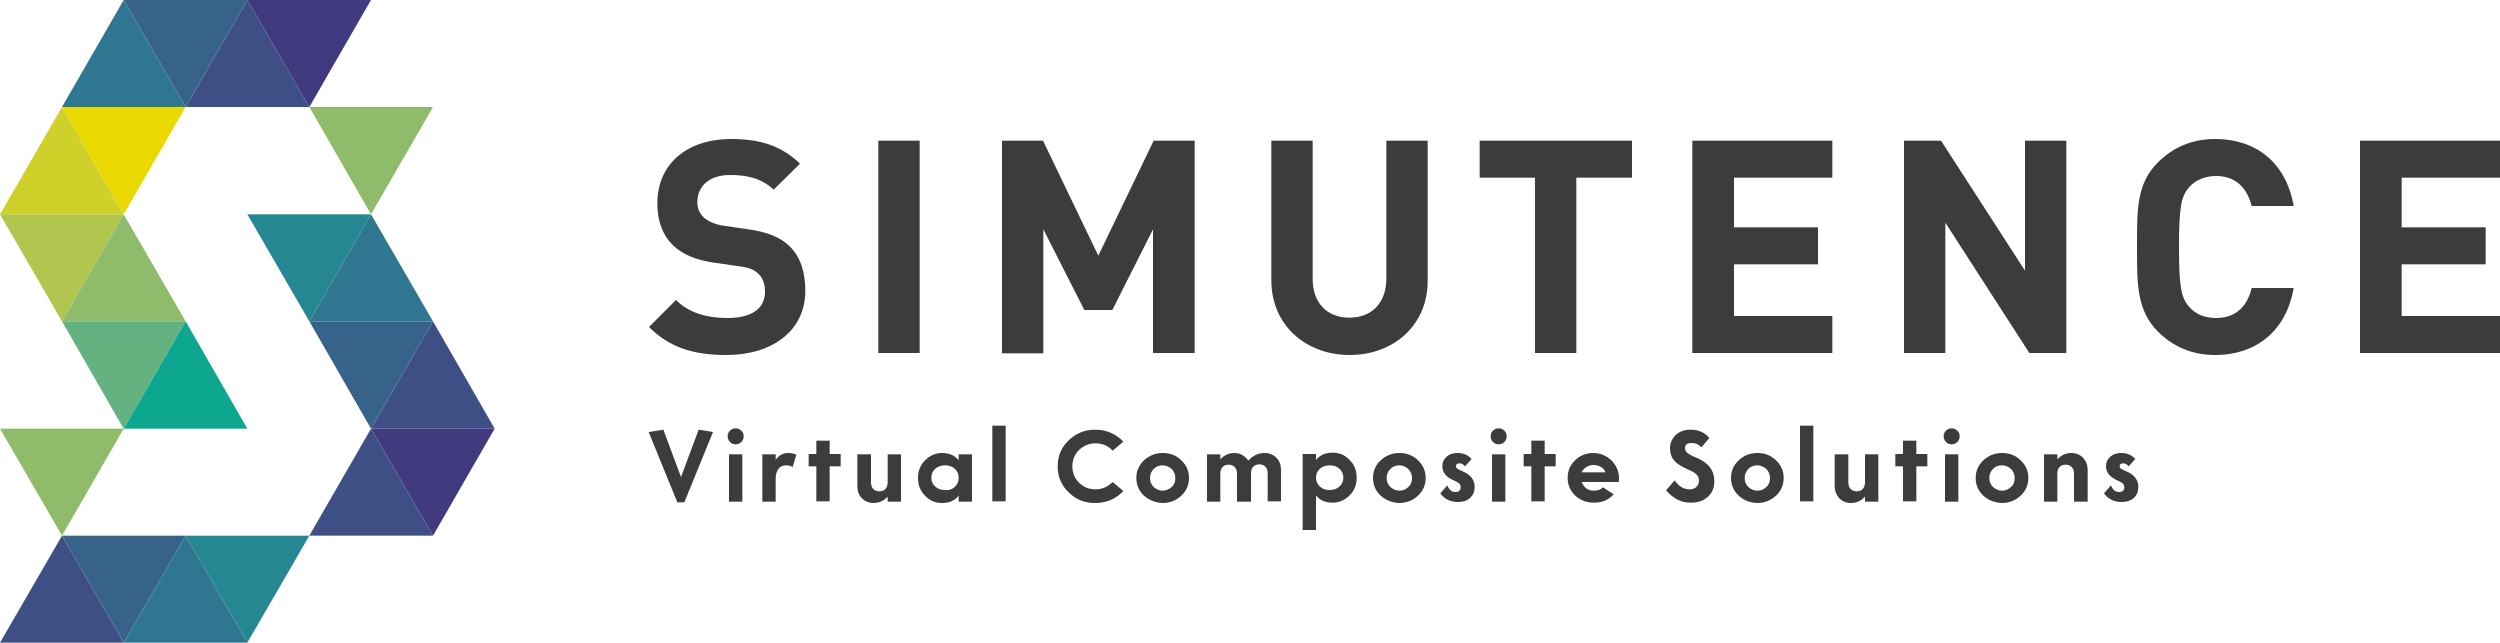 <?xml version="1.0" encoding="utf-8"?>
<!-- Generator: Adobe Illustrator 21.0.0, SVG Export Plug-In . SVG Version: 6.00 Build 0)  -->
<svg version="1.1" id="Ebene_1" xmlns="http://www.w3.org/2000/svg" xmlns:xlink="http://www.w3.org/1999/xlink" x="0px" y="0px"
	 viewBox="0 0 750 192.8" style="enable-background:new 0 0 750 192.8;" xml:space="preserve">
<style type="text/css">
	.st0{fill:#423A7F;}
	.st1{fill:#3E4F85;}
	.st2{fill:#8FBC6A;}
	.st3{fill:#2F7690;}
	.st4{fill:#37638B;}
	.st5{fill:#D0D02B;}
	.st6{fill:#B1C54F;}
	.st7{fill:#EAD900;}
	.st8{fill:#63B27F;}
	.st9{fill:#248792;}
	.st10{fill:#0DA78F;}
	.st11{fill:#3C3C3B;}
</style>
<g>
	<g>
		<g>
			<polygon class="st0" points="111.3,128.6 129.9,160.7 148.4,128.6 			"/>
			<polygon class="st1" points="148.4,128.6 129.9,96.4 111.3,128.6 			"/>
		</g>
		<g>
			<polygon class="st2" points="92.8,32.1 111.3,64.3 129.9,32.1 			"/>
			<polygon class="st1" points="129.9,160.7 111.3,128.6 92.8,160.7 			"/>
			<polygon class="st3" points="129.9,96.4 111.3,64.3 92.8,96.4 			"/>
			<polygon class="st4" points="92.8,96.4 111.3,128.6 129.9,96.4 			"/>
		</g>
		<g>
			<polygon class="st5" points="37.1,64.3 18.6,32.1 0,64.3 			"/>
			<polygon class="st2" points="0,128.6 18.6,160.7 37.1,128.6 			"/>
			<polygon class="st6" points="0,64.3 18.6,96.4 37.1,64.3 			"/>
			<polygon class="st1" points="37.1,192.8 18.6,160.7 0,192.8 			"/>
		</g>
		<g>
			<polygon class="st7" points="18.6,32.1 37.1,64.3 55.7,32.1 			"/>
			<polygon class="st2" points="55.7,96.4 37.1,64.3 18.6,96.4 			"/>
			<polygon class="st8" points="18.6,96.4 37.1,128.6 55.7,96.4 			"/>
			<polygon class="st4" points="18.6,160.7 37.1,192.8 55.7,160.7 			"/>
			<polygon class="st3" points="55.7,32.1 37.1,0 18.6,32.1 			"/>
		</g>
		<g>
			<polygon class="st9" points="55.7,160.7 74.2,192.8 92.8,160.7 			"/>
			<polygon class="st1" points="92.8,32.1 74.2,0 55.7,32.1 			"/>
		</g>
		<g>
			<polygon class="st9" points="74.2,64.3 92.8,96.4 111.3,64.3 			"/>
			<polygon class="st0" points="74.2,0 92.8,32.1 111.3,0 			"/>
		</g>
		<g>
			<polygon class="st10" points="74.2,128.6 55.7,96.4 37.1,128.6 			"/>
			<polygon class="st3" points="74.2,192.8 55.7,160.7 37.1,192.8 			"/>
			<polygon class="st4" points="37.1,0 55.7,32.1 74.2,0 			"/>
		</g>
	</g>
	<g>
		<g>
			<path class="st11" d="M199,128.9l5.3,14.2l5.3-14.2l4.3,0.7l-8.6,21.1h-2.1l-8.6-21.1L199,128.9z"/>
			<path class="st11" d="M222.4,132.6c-0.5,0.5-1.1,0.7-1.7,0.7c-0.7,0-1.2-0.2-1.7-0.7c-0.5-0.5-0.7-1-0.7-1.7
				c0-0.7,0.2-1.2,0.7-1.7c0.5-0.5,1.1-0.7,1.7-0.7c0.7,0,1.2,0.2,1.7,0.7c0.5,0.5,0.7,1,0.7,1.7
				C223.1,131.5,222.9,132.1,222.4,132.6z M222.7,136.3v14.2h-4v-14.2H222.7z"/>
			<path class="st11" d="M238.9,136.4l-1.1,3.7c-0.6-0.4-1.3-0.5-2.1-0.5c-0.9,0-1.7,0.4-2.2,1.1c-0.5,0.7-0.8,1.7-0.8,2.8v7h-4
				v-14.2h4v1.6c1-1.3,2.2-2,3.8-2C237.4,135.9,238.2,136.1,238.9,136.4z"/>
			<path class="st11" d="M242.6,139.9v-3.7h2.3v-4h4v4h3.3v3.7h-3.3v10.5h-4v-10.5H242.6z"/>
			<path class="st11" d="M257.3,136.3h4v8.4c0,0.8,0.2,1.5,0.7,2c0.5,0.5,1.1,0.7,1.8,0.7c0.7,0,1.4-0.2,1.8-0.7
				c0.5-0.5,0.7-1.2,0.7-2v-8.4h4v14.2h-4V149c-1.1,1.2-2.5,1.9-4.2,1.9c-1.4,0-2.6-0.5-3.5-1.4c-1-1-1.4-2.2-1.4-3.8V136.3z"/>
			<path class="st11" d="M291.6,136.3v14.2h-4v-1.8c-1.2,1.5-2.8,2.2-5,2.2c-2,0-3.7-0.7-5.1-2.2c-1.4-1.4-2.1-3.2-2.1-5.3
				c0-2.1,0.7-3.9,2.1-5.3c1.4-1.4,3.1-2.2,5.1-2.2c2.2,0,3.8,0.7,5,2.2v-1.8H291.6z M286.4,146.1c0.8-0.7,1.2-1.6,1.2-2.8
				c0-1.1-0.4-2-1.2-2.7c-0.8-0.7-1.7-1-2.9-1c-1.1,0-2.1,0.3-2.9,1c-0.8,0.7-1.2,1.6-1.2,2.7c0,1.1,0.4,2,1.2,2.7
				c0.8,0.7,1.7,1,2.9,1C284.6,147.2,285.6,146.8,286.4,146.1z"/>
			<path class="st11" d="M301.7,127.7v22.7h-4v-22.7H301.7z"/>
			<path class="st11" d="M328.5,128.9c3.4,0,6.2,1.2,8.5,3.6l-3.2,2.7c-1.4-1.5-3.1-2.2-5.2-2.2c-1.9,0-3.5,0.7-4.9,2
				c-1.3,1.3-2,3-2,4.9c0,2,0.7,3.6,2,4.9c1.3,1.3,2.9,2,4.9,2c2.1,0,3.8-0.8,5.2-2.2l3.2,2.7c-2.2,2.4-5.1,3.6-8.5,3.6
				c-3.1,0-5.7-1-7.9-3.2c-2.2-2.1-3.3-4.7-3.3-7.8c0-3.1,1.1-5.7,3.3-7.8S325.4,128.9,328.5,128.9z"/>
			<path class="st11" d="M343.2,148.7c-1.5-1.4-2.3-3.2-2.3-5.3c0-2.1,0.8-3.9,2.3-5.3c1.5-1.4,3.4-2.2,5.6-2.2
				c2.2,0,4.1,0.7,5.6,2.2c1.5,1.4,2.3,3.2,2.3,5.3c0,2.1-0.8,3.9-2.3,5.3c-1.5,1.4-3.4,2.2-5.6,2.2
				C346.6,150.8,344.8,150.1,343.2,148.7z M346.1,140.7c-0.7,0.7-1.1,1.6-1.1,2.7c0,1.1,0.4,2,1.1,2.7c0.8,0.7,1.7,1.1,2.7,1.1
				c1,0,2-0.4,2.7-1.1c0.8-0.7,1.1-1.6,1.1-2.7c0-1.1-0.4-2-1.1-2.7c-0.8-0.7-1.7-1.1-2.7-1.1C347.8,139.6,346.9,139.9,346.1,140.7z
				"/>
			<path class="st11" d="M375.1,150.5h-4v-8.4c0-0.8-0.2-1.5-0.7-2s-1.1-0.7-1.8-0.7c-0.7,0-1.4,0.2-1.8,0.7c-0.5,0.5-0.7,1.1-0.7,2
				v8.4h-4v-14.2h4v1.5c1.1-1.2,2.5-1.9,4.2-1.9c0.9,0,1.7,0.2,2.4,0.6c0.7,0.4,1.3,1,1.8,1.7c1.3-1.5,2.9-2.3,4.9-2.3
				c1.4,0,2.6,0.5,3.5,1.4c1,1,1.4,2.2,1.4,3.8v9.3h-4v-8.4c0-0.8-0.2-1.5-0.7-2c-0.5-0.5-1.1-0.7-1.8-0.7c-0.7,0-1.3,0.2-1.8,0.7
				c-0.5,0.5-0.7,1.1-0.7,1.9V150.5z"/>
			<path class="st11" d="M390.8,159v-22.8h4v1.8c1.2-1.5,2.8-2.2,5-2.2c2,0,3.7,0.7,5.1,2.2c1.4,1.4,2.1,3.2,2.1,5.3
				c0,2.1-0.7,3.9-2.1,5.3c-1.4,1.4-3.1,2.2-5.1,2.2c-2.2,0-3.8-0.7-5-2.2V159H390.8z M396,140.6c-0.8,0.7-1.2,1.6-1.2,2.7
				c0,1.1,0.4,2,1.2,2.7c0.8,0.7,1.7,1,2.9,1c1.1,0,2.1-0.3,2.9-1c0.8-0.7,1.2-1.6,1.2-2.7c0-1.1-0.4-2-1.2-2.7
				c-0.8-0.7-1.7-1-2.9-1C397.8,139.6,396.8,139.9,396,140.6z"/>
			<path class="st11" d="M414.2,148.7c-1.5-1.4-2.3-3.2-2.3-5.3c0-2.1,0.8-3.9,2.3-5.3c1.5-1.4,3.4-2.2,5.6-2.2
				c2.2,0,4.1,0.7,5.6,2.2c1.5,1.4,2.3,3.2,2.3,5.3c0,2.1-0.8,3.9-2.3,5.3c-1.5,1.4-3.4,2.2-5.6,2.2
				C417.6,150.8,415.8,150.1,414.2,148.7z M417.1,140.7c-0.7,0.7-1.1,1.6-1.1,2.7c0,1.1,0.4,2,1.1,2.7c0.8,0.7,1.7,1.1,2.7,1.1
				c1.1,0,2-0.4,2.7-1.1c0.8-0.7,1.1-1.6,1.1-2.7c0-1.1-0.4-2-1.1-2.7c-0.8-0.7-1.7-1.1-2.7-1.1
				C418.8,139.6,417.9,139.9,417.1,140.7z"/>
			<path class="st11" d="M436.6,147.6c0.5,0,0.9-0.1,1.2-0.4c0.3-0.2,0.4-0.6,0.4-1c0-0.5-0.1-0.8-0.4-1.1c-0.3-0.3-0.8-0.6-1.5-0.9
				c-2.4-1-3.6-2.4-3.6-4.3c0-1.2,0.4-2.1,1.3-2.9c0.9-0.8,1.9-1.1,3.3-1.1c1.7,0,3.1,0.6,4.2,1.8l-2,2.2c-0.5-0.6-1-0.9-1.6-0.9
				c-0.7,0-1.1,0.3-1.1,0.8c0,0.3,0.1,0.6,0.4,0.8c0.3,0.2,0.8,0.5,1.6,0.8c2.4,1,3.6,2.6,3.6,4.6c0,1.4-0.4,2.5-1.3,3.3
				c-0.9,0.9-2.2,1.3-3.8,1.3c-2.2,0-4-0.9-5.2-2.6l2.1-2.4C434.7,147,435.6,147.6,436.6,147.6z"/>
			<path class="st11" d="M451.3,132.6c-0.5,0.5-1.1,0.7-1.7,0.7c-0.7,0-1.2-0.2-1.7-0.7c-0.5-0.5-0.7-1-0.7-1.7
				c0-0.7,0.2-1.2,0.7-1.7c0.5-0.5,1.1-0.7,1.7-0.7c0.7,0,1.2,0.2,1.7,0.7c0.5,0.5,0.7,1,0.7,1.7C452,131.5,451.8,132.1,451.3,132.6
				z M451.6,136.3v14.2h-4v-14.2H451.6z"/>
			<path class="st11" d="M457.1,139.9v-3.7h2.3v-4h4v4h3.3v3.7h-3.3v10.5h-4v-10.5H457.1z"/>
			<path class="st11" d="M508.9,137.3c3.6,1.5,5.4,3.8,5.4,7.1c0,1.9-0.6,3.4-1.9,4.6c-1.3,1.2-3,1.8-5.2,1.8c-1.4,0-2.8-0.3-4.1-1
				c-1.3-0.7-2.3-1.6-3.3-2.7l2.6-3c1.2,1.8,2.7,2.7,4.5,2.7c0.8,0,1.5-0.2,2-0.7c0.5-0.5,0.8-1.1,0.8-1.8c0-0.8-0.2-1.4-0.7-1.9
				c-0.5-0.5-1.4-1.1-2.7-1.6c-1.8-0.8-3.2-1.6-4-2.6c-0.9-1-1.3-2.3-1.3-3.8c0-1.5,0.6-2.8,1.7-3.9c1.1-1,2.6-1.6,4.4-1.6
				c2.4,0,4.3,0.8,5.7,2.5l-2.4,2.8c-0.8-0.9-1.8-1.3-2.9-1.3c-1.4,0-2,0.5-2,1.5c0,0.6,0.2,1.1,0.7,1.5
				C506.8,136.3,507.6,136.8,508.9,137.3z"/>
			<path class="st11" d="M521.6,148.7c-1.5-1.4-2.3-3.2-2.3-5.3c0-2.1,0.8-3.9,2.3-5.3c1.5-1.4,3.4-2.2,5.6-2.2
				c2.2,0,4.1,0.7,5.6,2.2c1.5,1.4,2.3,3.2,2.3,5.3c0,2.1-0.8,3.9-2.3,5.3c-1.5,1.4-3.4,2.2-5.6,2.2
				C525,150.8,523.1,150.1,521.6,148.7z M524.5,140.7c-0.7,0.7-1.1,1.6-1.1,2.7c0,1.1,0.4,2,1.1,2.7c0.8,0.7,1.7,1.1,2.7,1.1
				c1.1,0,2-0.4,2.7-1.1c0.8-0.7,1.1-1.6,1.1-2.7c0-1.1-0.4-2-1.1-2.7c-0.8-0.7-1.7-1.1-2.7-1.1
				C526.2,139.6,525.2,139.9,524.5,140.7z"/>
			<path class="st11" d="M544,127.7v22.7h-4v-22.7H544z"/>
			<path class="st11" d="M550.5,136.3h4v8.4c0,0.8,0.2,1.5,0.7,2c0.5,0.5,1.1,0.7,1.8,0.7c0.7,0,1.4-0.2,1.8-0.7
				c0.5-0.5,0.7-1.2,0.7-2v-8.4h4v14.2h-4V149c-1.1,1.2-2.5,1.9-4.2,1.9c-1.4,0-2.6-0.5-3.5-1.4c-0.9-1-1.4-2.2-1.4-3.8V136.3z"/>
			<path class="st11" d="M568.6,139.9v-3.7h2.3v-4h4v4h3.3v3.7h-3.3v10.5h-4v-10.5H568.6z"/>
			<path class="st11" d="M587.2,132.6c-0.5,0.5-1.1,0.7-1.7,0.7c-0.7,0-1.2-0.2-1.7-0.7c-0.5-0.5-0.7-1-0.7-1.7
				c0-0.7,0.2-1.2,0.7-1.7c0.5-0.5,1.1-0.7,1.7-0.7c0.7,0,1.2,0.2,1.7,0.7c0.5,0.5,0.7,1,0.7,1.7
				C587.9,131.5,587.7,132.1,587.2,132.6z M587.5,136.3v14.2h-4v-14.2H587.5z"/>
			<path class="st11" d="M595,148.7c-1.5-1.4-2.3-3.2-2.3-5.3c0-2.1,0.8-3.9,2.3-5.3c1.5-1.4,3.4-2.2,5.6-2.2c2.2,0,4.1,0.7,5.6,2.2
				c1.5,1.4,2.3,3.2,2.3,5.3c0,2.1-0.8,3.9-2.3,5.3c-1.5,1.4-3.4,2.2-5.6,2.2C598.4,150.8,596.5,150.1,595,148.7z M597.9,140.7
				c-0.7,0.7-1.1,1.6-1.1,2.7c0,1.1,0.4,2,1.1,2.7c0.8,0.7,1.7,1.1,2.7,1.1c1,0,2-0.4,2.7-1.1c0.8-0.7,1.1-1.6,1.1-2.7
				c0-1.1-0.4-2-1.1-2.7c-0.8-0.7-1.7-1.1-2.7-1.1C599.5,139.6,598.6,139.9,597.9,140.7z"/>
			<path class="st11" d="M626.2,150.5h-4v-8.4c0-0.8-0.2-1.5-0.7-2c-0.5-0.5-1.1-0.7-1.8-0.7c-0.7,0-1.4,0.2-1.8,0.7
				c-0.5,0.5-0.7,1.1-0.7,2v8.4h-4v-14.2h4v1.5c1.1-1.2,2.5-1.9,4.2-1.9c1.4,0,2.6,0.5,3.5,1.4c0.9,1,1.4,2.2,1.4,3.8V150.5z"/>
			<path class="st11" d="M635.7,147.6c0.5,0,0.9-0.1,1.2-0.4c0.3-0.2,0.4-0.6,0.4-1c0-0.5-0.1-0.8-0.4-1.1c-0.3-0.3-0.8-0.6-1.5-0.9
				c-2.4-1-3.6-2.4-3.6-4.3c0-1.2,0.4-2.1,1.3-2.9c0.9-0.8,1.9-1.1,3.3-1.1c1.7,0,3.1,0.6,4.2,1.8l-2,2.2c-0.5-0.6-1-0.9-1.6-0.9
				c-0.7,0-1.1,0.3-1.1,0.8c0,0.3,0.1,0.6,0.4,0.8c0.3,0.2,0.8,0.5,1.6,0.8c2.4,1,3.6,2.6,3.6,4.6c0,1.4-0.4,2.5-1.3,3.3
				c-0.9,0.9-2.2,1.3-3.8,1.3c-2.2,0-4-0.9-5.2-2.6l2.1-2.4C633.8,147,634.7,147.6,635.7,147.6z"/>
			<path class="st11" d="M480.9,146.2c-0.7,0.7-1.7,1-2.7,1c-0.9,0-1.7-0.2-2.3-0.7c-0.7-0.5-1.1-1.1-1.4-1.9h11.1
				c0.1-0.3,0.1-0.7,0.1-1.1c0-2.1-0.8-3.9-2.3-5.4c-1.5-1.4-3.3-2.2-5.4-2.2c-2.1,0-4,0.7-5.5,2.2c-1.5,1.4-2.2,3.2-2.2,5.3
				c0,2.1,0.8,3.9,2.3,5.3c1.5,1.4,3.4,2.1,5.6,2.1c2.4,0,4.4-0.8,5.9-2.5L480.9,146.2z M475.9,140.1c0.7-0.4,1.4-0.6,2.1-0.6
				c0.9,0,1.6,0.2,2.3,0.6c0.7,0.4,1.1,0.9,1.3,1.6h-7.1C474.8,141,475.3,140.5,475.9,140.1z"/>
		</g>
		<g>
			<path class="st11" d="M218,106.5c-9.7,0-17-2.1-23.3-8.4l8.1-8.1c4,4,9.5,5.4,15.4,5.4c7.3,0,11.3-2.8,11.3-7.9
				c0-2.2-0.6-4.1-2-5.4c-1.3-1.2-2.7-1.8-5.6-2.2l-7.7-1.1c-5.5-0.8-9.5-2.5-12.4-5.3c-3-3-4.6-7.2-4.6-12.5
				c0-11.4,8.4-19.3,22.2-19.3c8.8,0,15.1,2.1,20.6,7.4l-7.9,7.8c-4-3.8-8.9-4.4-13.1-4.4c-6.6,0-9.8,3.7-9.8,8.1
				c0,1.6,0.5,3.3,1.9,4.6c1.3,1.2,3.3,2.1,5.9,2.5l7.5,1.1c5.8,0.8,9.5,2.4,12.2,4.9c3.4,3.2,4.9,7.9,4.9,13.5
				C241.6,99.5,231.3,106.5,218,106.5z"/>
			<path class="st11" d="M263.5,105.9V42.2h12.4v63.7H263.5z"/>
			<path class="st11" d="M345.9,105.9V68.8L333.7,93h-8.4l-12.3-24.2v37.2h-12.4V42.2h12.3l16.6,34.5l16.6-34.5h12.3v63.7H345.9z"/>
			<path class="st11" d="M404.9,106.5c-13.1,0-23.5-8.9-23.5-22.4V42.2h12.4v41.4c0,7.3,4.3,11.7,11,11.7c6.7,0,11.1-4.4,11.1-11.7
				V42.2h12.4v41.9C428.4,97.6,418,106.5,404.9,106.5z"/>
			<path class="st11" d="M472.9,53.3v52.6h-12.4V53.3h-16.6V42.2h45.7v11.1H472.9z"/>
			<path class="st11" d="M507.7,105.9V42.2h42v11.1h-29.5v14.9h25.2v11.1h-25.2v15.5h29.5v11.1H507.7z"/>
			<path class="st11" d="M608.8,105.9l-25.2-39.1v39.1h-12.4V42.2h11.1l25.2,39v-39h12.4v63.7H608.8z"/>
			<path class="st11" d="M664.6,106.5c-7,0-12.7-2.5-17.2-7c-6.4-6.4-6.3-14.4-6.3-25.4c0-11-0.2-19,6.3-25.4c4.5-4.5,10.2-7,17.2-7
				c11.9,0,21.2,6.8,23.5,20.1h-12.6c-1.3-5.1-4.5-9-10.7-9c-3.4,0-6.2,1.3-8,3.3c-2.4,2.7-3.1,5.7-3.1,18c0,12.3,0.7,15.3,3.1,18
				c1.8,2.1,4.6,3.3,8,3.3c6.3,0,9.5-3.9,10.7-9h12.6C685.8,99.7,676.4,106.5,664.6,106.5z"/>
			<path class="st11" d="M708,105.9V42.2h42v11.1h-29.5v14.9h25.2v11.1h-25.2v15.5H750v11.1H708z"/>
		</g>
	</g>
</g>
</svg>
